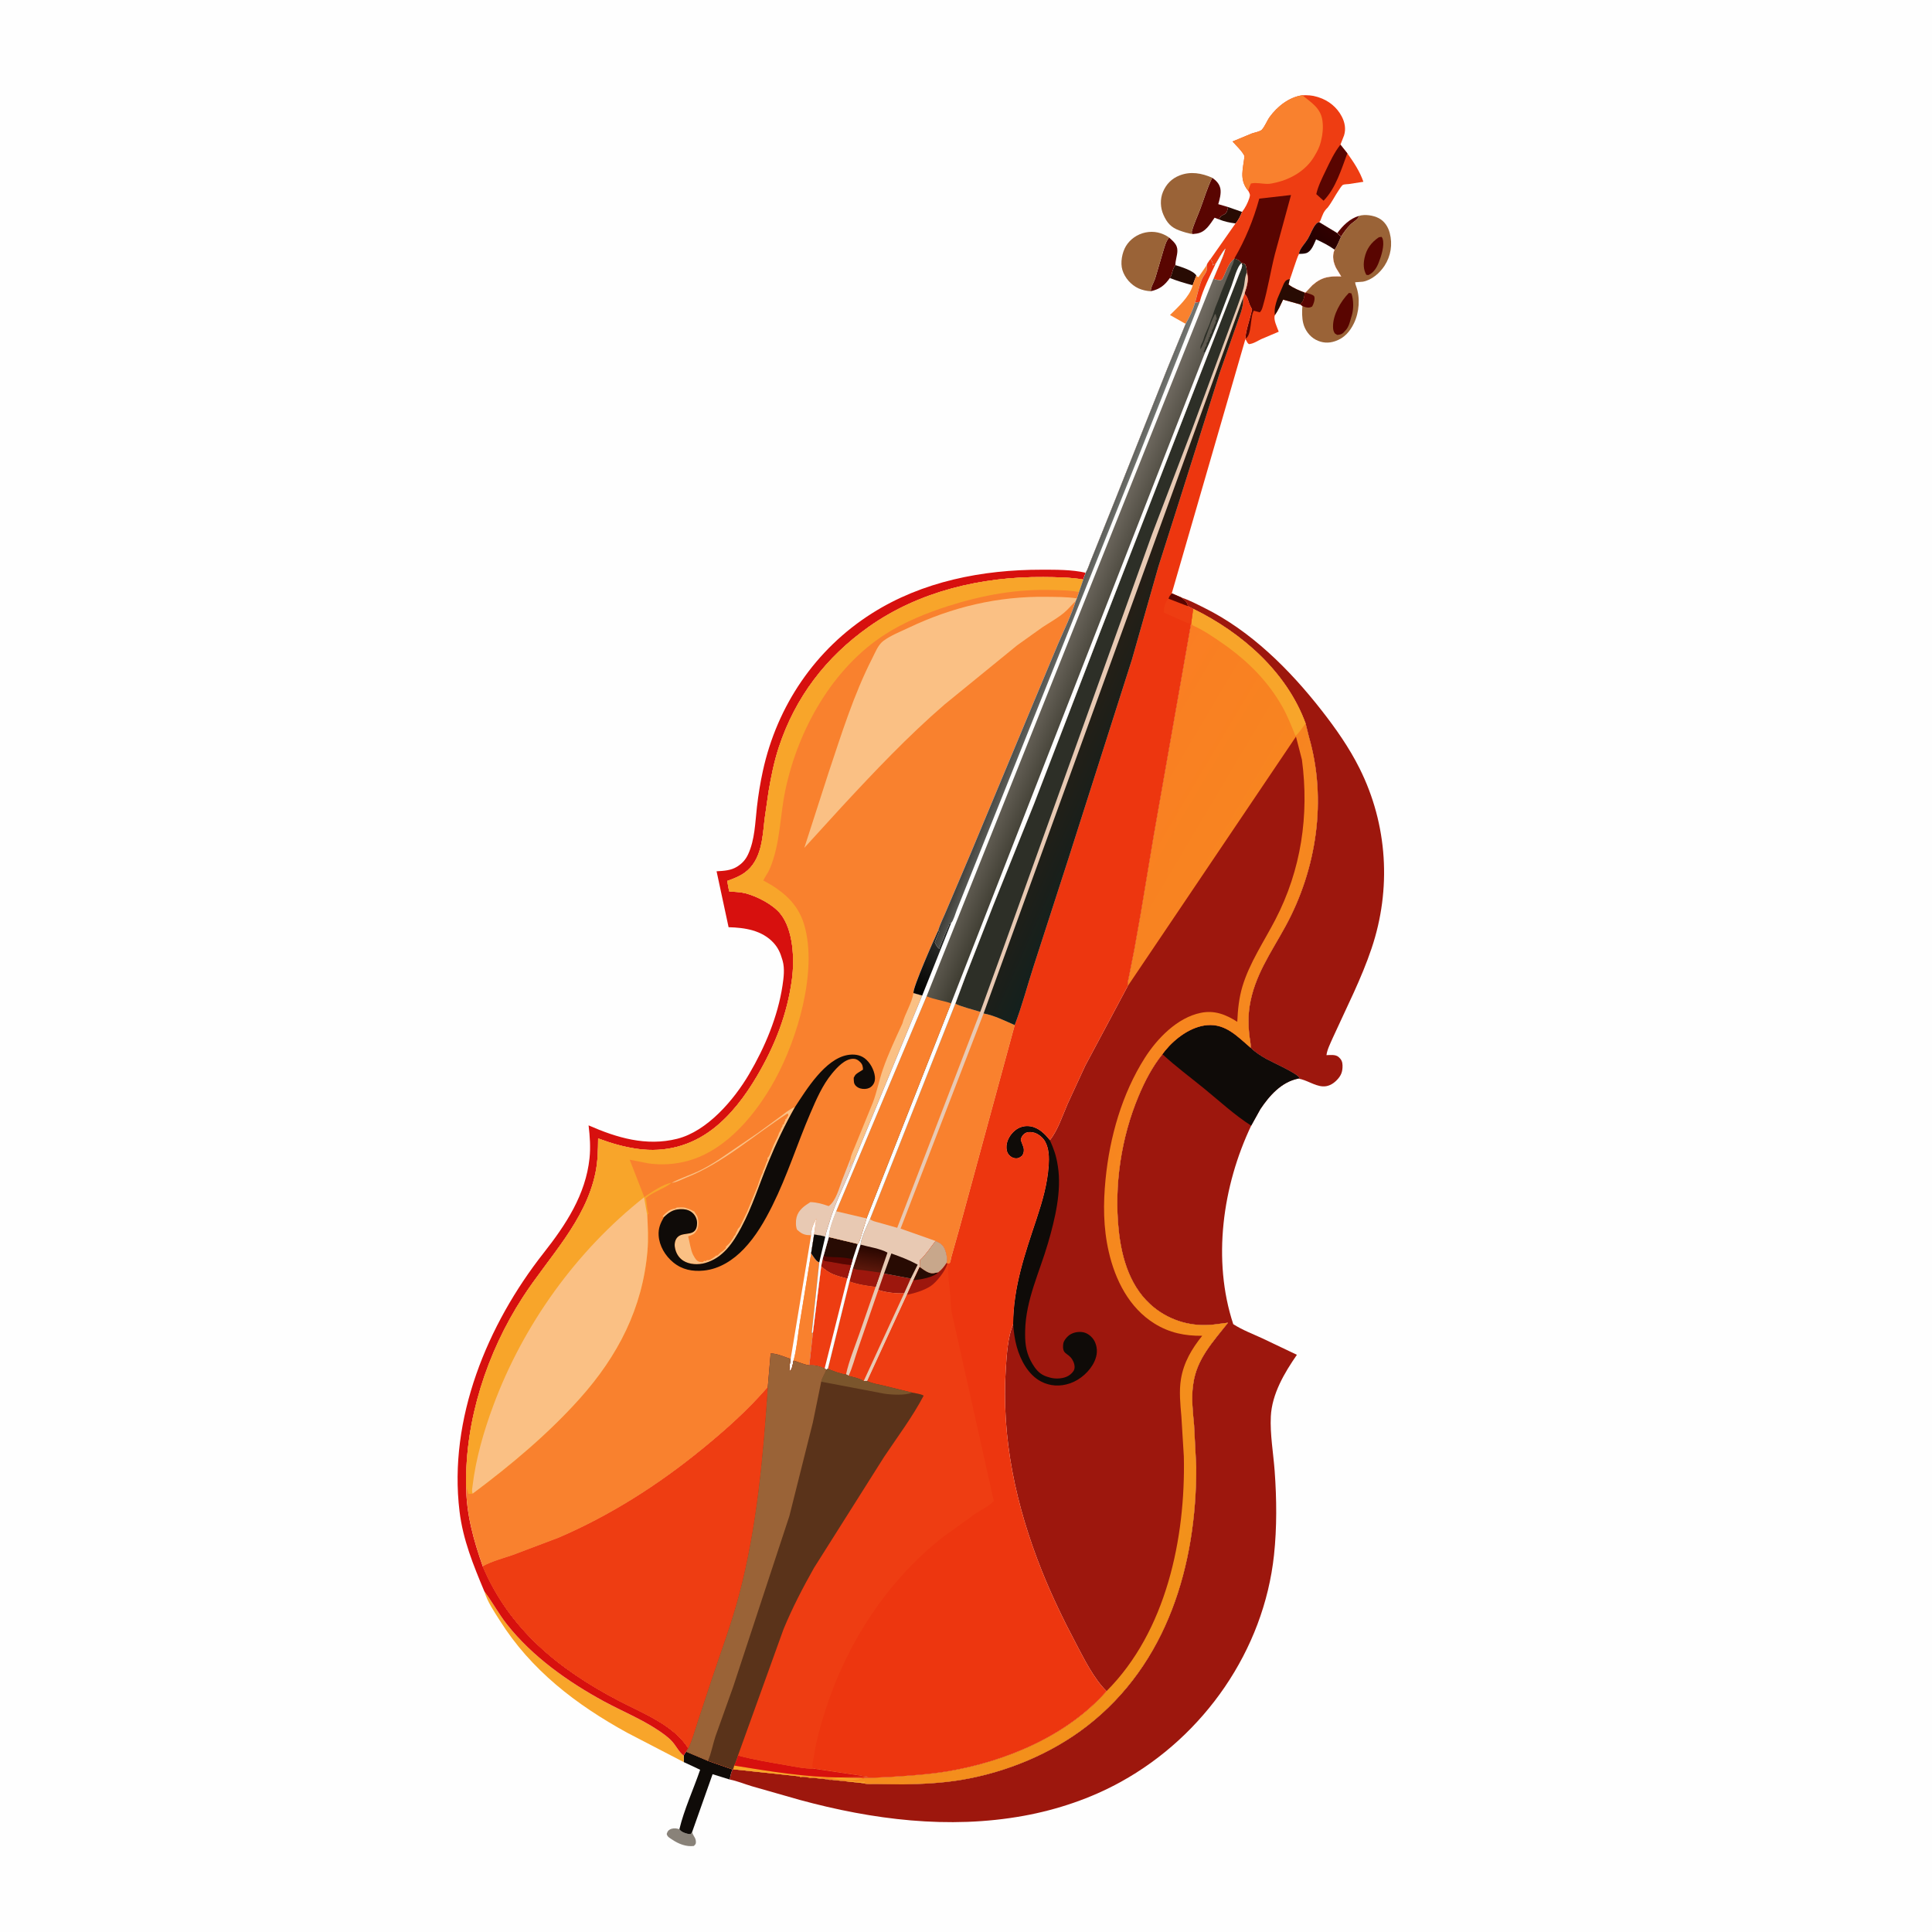 <svg version="1.1" xmlns="http://www.w3.org/2000/svg" style="display: block;" viewBox="0 0 2048 2048" width="1024" height="1024">
<defs>
	<linearGradient id="Gradient1" gradientUnits="userSpaceOnUse" x1="1388.32" y1="270.393" x2="1410.21" y2="243.871">
		<stop class="stop0" offset="0" stop-opacity="1" stop-color="rgb(31,0,0)"/>
		<stop class="stop1" offset="1" stop-opacity="1" stop-color="rgb(48,0,0)"/>
	</linearGradient>
	<linearGradient id="Gradient2" gradientUnits="userSpaceOnUse" x1="1387.36" y1="1468.99" x2="939.62" y2="1203.34">
		<stop class="stop0" offset="0" stop-opacity="1" stop-color="rgb(242,146,26)"/>
		<stop class="stop1" offset="1" stop-opacity="1" stop-color="rgb(250,126,35)"/>
	</linearGradient>
	<linearGradient id="Gradient3" gradientUnits="userSpaceOnUse" x1="924.207" y1="1323.13" x2="920.705" y2="1345.42">
		<stop class="stop0" offset="0" stop-opacity="1" stop-color="rgb(42,7,0)"/>
		<stop class="stop1" offset="1" stop-opacity="1" stop-color="rgb(89,23,11)"/>
	</linearGradient>
	<linearGradient id="Gradient4" gradientUnits="userSpaceOnUse" x1="1142.37" y1="731.011" x2="1215.89" y2="763.649">
		<stop class="stop0" offset="0" stop-opacity="1" stop-color="rgb(41,30,20)"/>
		<stop class="stop1" offset="1" stop-opacity="1" stop-color="rgb(20,32,29)"/>
	</linearGradient>
	<linearGradient id="Gradient5" gradientUnits="userSpaceOnUse" x1="1166.27" y1="689.245" x2="1125.85" y2="671.837">
		<stop class="stop0" offset="0" stop-opacity="1" stop-color="rgb(65,63,52)"/>
		<stop class="stop1" offset="1" stop-opacity="1" stop-color="rgb(112,106,97)"/>
	</linearGradient>
	<linearGradient id="Gradient6" gradientUnits="userSpaceOnUse" x1="965.73" y1="1046.58" x2="998.696" y2="1007.3">
		<stop class="stop0" offset="0" stop-opacity="1" stop-color="rgb(1,2,0)"/>
		<stop class="stop1" offset="1" stop-opacity="1" stop-color="rgb(37,38,36)"/>
	</linearGradient>
	<linearGradient id="Gradient7" gradientUnits="userSpaceOnUse" x1="1115.54" y1="664.653" x2="1137.19" y2="672.75">
		<stop class="stop0" offset="0" stop-opacity="1" stop-color="rgb(63,62,57)"/>
		<stop class="stop1" offset="1" stop-opacity="1" stop-color="rgb(113,115,111)"/>
	</linearGradient>
</defs>
<path transform="translate(0,0)" fill="rgb(254,254,254)" d="M -0 -0 L 2048 0 L 2048 2048 L -0 2048 L -0 -0 z"/>
<path transform="translate(0,0)" fill="rgb(89,5,1)" d="M 1417.55 247.122 C 1423.45 239.105 1430.87 231.687 1440.61 228.843 C 1439.65 232.776 1434.11 235.365 1431.2 238.371 C 1427.72 241.97 1424.13 246.747 1421.52 251.014 L 1417.55 247.122 z"/>
<path transform="translate(0,0)" fill="rgb(40,11,3)" d="M 1301.82 219.469 L 1316.63 224.637 C 1315.1 228.602 1312.62 233.801 1309.68 236.862 C 1303.26 236.052 1297.97 234.863 1291.93 232.487 L 1294.5 228.849 L 1298 227.134 C 1301.1 224.873 1300.96 222.978 1301.82 219.469 z"/>
<path transform="translate(0,0)" fill="rgb(40,11,3)" d="M 1245.99 281.047 C 1251.69 282.767 1265.22 286.908 1268.15 292.053 L 1264.24 302.365 C 1255.89 300.182 1248.16 297.869 1240.1 294.72 C 1242.89 290.805 1242.43 285.422 1245.99 281.047 z"/>
<path transform="translate(0,0)" fill="rgb(137,130,121)" d="M 733.749 1941.85 C 734.349 1945.99 737.56 1947.69 737.677 1952.21 C 737.747 1954.9 737.352 1954.84 735.5 1956.81 C 727.319 1957.84 719.202 1954.58 712.5 1950.03 C 709.907 1948.27 707.319 1947.15 706.749 1944 C 707.629 1941.69 707.759 1940.73 709.993 1939.4 C 712.394 1937.98 715.751 1937.83 718.397 1938.54 L 720.17 1939.07 C 722.012 1941.93 726.451 1943.49 729.712 1944.08 L 732.038 1944.28 L 733.749 1941.85 z"/>
<path transform="translate(0,0)" fill="rgb(249,129,46)" d="M 1268.15 292.053 C 1269.4 293.738 1268.59 293.228 1270.5 293.699 L 1279.41 280.798 C 1279.44 282.637 1279.55 284.696 1279.17 286.5 C 1278.52 289.516 1275.55 292.567 1274.32 295.5 C 1270.99 303.379 1269.16 312.694 1266.86 320.967 C 1264.54 328.595 1260.99 336.525 1256.87 343.338 L 1240.24 333.936 C 1248.48 325.824 1260.64 314.758 1263.98 303.576 L 1264.24 302.365 L 1268.15 292.053 z"/>
<path transform="translate(0,0)" fill="rgb(89,5,1)" d="M 1219.87 308.711 C 1219.67 304.506 1223.19 299.313 1224.51 295.202 L 1233.1 266.027 C 1234.66 261.141 1235.88 255.675 1239.38 251.806 C 1243.88 256.149 1248.16 259.135 1248.07 265.898 C 1248.01 271.002 1245.85 276.127 1245.99 281.047 C 1242.43 285.422 1242.89 290.805 1240.1 294.72 C 1234.56 302.478 1229.41 306.608 1219.87 308.711 z"/>
<path transform="translate(0,0)" fill="rgb(89,5,1)" d="M 1285.03 188.43 C 1289.18 191.44 1292.67 194.812 1293.67 200.076 C 1294.61 205.054 1292.83 211.667 1291.41 216.42 L 1301.82 219.469 C 1300.96 222.978 1301.1 224.873 1298 227.134 L 1294.5 228.849 L 1291.93 232.487 L 1287.5 230.806 C 1282.45 237.905 1278.07 246.068 1268.68 247.596 L 1264.08 248.139 L 1263.21 246 C 1265.32 237.724 1269.33 229.482 1272.34 221.453 C 1276.47 210.434 1279.76 198.976 1285.03 188.43 z"/>
<path transform="translate(0,0)" fill="rgb(15,11,8)" d="M 727.473 1856.83 L 750.472 1866.56 L 776.585 1875.67 C 774.866 1879.19 774.256 1882.55 773.561 1886.38 L 755.382 1880.73 L 733.749 1941.85 L 732.038 1944.28 L 729.712 1944.08 C 726.451 1943.49 722.012 1941.93 720.17 1939.07 C 725.229 1917.95 735.142 1896.65 742.182 1876.02 L 724.792 1867.89 L 724.788 1861.05 C 725.475 1859.4 726.407 1858.25 727.473 1856.83 z"/>
<path transform="translate(0,0)" fill="rgb(154,99,55)" d="M 1219.87 308.711 C 1215.68 308.572 1210.66 307.444 1206.84 305.687 C 1198.9 302.03 1192.36 294.604 1189.79 286.219 C 1187.42 278.499 1189.45 267.665 1193.53 260.892 C 1197.97 253.504 1205.71 248.21 1214.11 246.462 C 1223.21 244.57 1231.81 246.568 1239.38 251.806 C 1235.88 255.675 1234.66 261.141 1233.1 266.027 L 1224.51 295.202 C 1223.19 299.313 1219.67 304.506 1219.87 308.711 z"/>
<path transform="translate(0,0)" fill="rgb(154,99,55)" d="M 1264.08 248.139 C 1259.28 247.342 1254.67 245.921 1250.11 244.27 C 1241.27 241.074 1237 236.103 1233.26 227.652 C 1229.97 220.194 1229.6 211.09 1232.75 203.509 C 1236.21 195.159 1242.11 189.191 1250.57 185.916 C 1262.22 181.406 1273.91 183.549 1285.03 188.43 C 1279.76 198.976 1276.47 210.434 1272.34 221.453 C 1269.33 229.482 1265.32 237.724 1263.21 246 L 1264.08 248.139 z"/>
<path transform="translate(0,0)" fill="rgb(248,165,42)" d="M 513.459 1687.02 L 514.013 1687.74 C 522.285 1698.75 528.738 1710.93 537.336 1721.83 C 564.401 1756.13 602.222 1782.86 640.343 1803.56 C 659.161 1813.77 679.463 1821.99 697.311 1833.88 C 702.684 1837.46 708.466 1841.47 712.764 1846.32 C 716.795 1850.87 719.898 1857.5 724.788 1861.05 L 724.792 1867.89 L 664.747 1836.72 C 610.65 1806.97 562.944 1770.49 529.659 1717.58 C 523.671 1708.06 516.609 1697.87 513.459 1687.02 z"/>
<path transform="translate(0,0)" fill="rgb(154,99,55)" d="M 1440.61 228.843 C 1446.92 226.941 1455.61 228.214 1461.46 231.231 C 1467.64 234.417 1471.49 240.45 1473.21 247.079 C 1476.29 258.944 1474.39 271.384 1467.67 281.689 C 1462.59 289.468 1454.03 296.957 1444.67 298.604 L 1436.5 299.229 C 1436.71 301.116 1436.92 301.657 1437.54 303.333 C 1442.08 315.623 1440.87 331.105 1435.2 342.737 C 1430.83 351.707 1424.98 358.329 1415.34 361.657 C 1408.28 364.098 1401.38 363.602 1394.78 360.133 C 1388.11 356.63 1383.15 349.711 1381.43 342.443 C 1380.11 336.89 1380.07 330.036 1380.61 324.38 L 1378.24 322.654 C 1382.03 319.62 1382.59 314.591 1383.13 310.046 L 1383.8 310.11 L 1391.2 302.307 C 1401.02 293.531 1409.17 292.57 1421.72 293.063 L 1416.21 284.014 C 1413.41 278.172 1411.99 271.658 1414.36 265.471 L 1414.7 264.62 C 1417.47 260.967 1419.44 255.23 1421.52 251.014 C 1424.13 246.747 1427.72 241.97 1431.2 238.371 C 1434.11 235.365 1439.65 232.776 1440.61 228.843 z"/>
<path transform="translate(0,0)" fill="rgb(89,5,1)" d="M 1383.13 310.046 L 1383.8 310.11 C 1385.61 310.683 1392.53 312.401 1393.16 314.239 C 1394.22 317.312 1392.54 322.249 1390.91 324.945 C 1388.67 326.253 1386.57 326.278 1384.08 325.7 C 1382.88 325.42 1381.74 324.874 1380.61 324.38 L 1378.24 322.654 C 1382.03 319.62 1382.59 314.591 1383.13 310.046 z"/>
<path transform="translate(0,0)" fill="rgb(89,5,1)" d="M 1461.69 251.5 L 1464.4 251.066 C 1465.03 251.826 1465.3 252.038 1465.64 253.107 C 1467.93 260.391 1464.02 272.005 1461.31 278.812 C 1459.2 284.108 1455.87 289.309 1450.5 291.597 L 1448.35 291.319 C 1445.22 285.694 1445.11 279.759 1446.44 273.526 C 1448.5 263.795 1453.53 256.965 1461.69 251.5 z"/>
<path transform="translate(0,0)" fill="rgb(89,5,1)" d="M 1429.9 310.5 L 1432.5 310.956 C 1435.01 317.887 1435.03 327.926 1432.83 334.939 L 1432.41 336.224 C 1431.14 340.618 1429.87 346.281 1426.75 349.793 C 1423.29 353.697 1422.49 354.658 1417.5 355.013 L 1415.03 353.5 C 1413.44 351.129 1413.13 349.302 1413.07 346.515 C 1412.83 333.75 1421.17 319.393 1429.9 310.5 z"/>
<path transform="translate(0,0)" fill="rgb(215,16,14)" d="M 513.459 1687.02 C 501.78 1659.08 490.781 1632.38 487.105 1602.02 C 475.237 1503.96 516.517 1404.16 576.256 1328.21 C 599.699 1298.4 620.836 1266.52 624.915 1227.81 C 626.132 1216.26 625.303 1204.45 623.93 1192.94 C 653.848 1206.06 684.956 1215.4 717.829 1207.16 C 749.724 1199.18 778.002 1165.96 794.014 1138.72 C 810.864 1110.05 824.535 1077.63 829.5 1044.63 C 830.754 1036.29 831.951 1026.81 829.66 1018.57 L 829.198 1017 C 827.272 1010.28 824.873 1004.81 820.111 999.577 C 807.887 986.133 789.583 983.304 772.334 982.888 L 759.601 923.589 C 767.192 923.177 774.974 922.822 781.562 918.578 C 786.906 915.135 790.416 911.259 793.099 905.455 C 800.178 890.143 800.495 871.967 802.383 855.444 C 803.858 842.525 805.904 829.875 808.682 817.177 C 823.817 748.012 864.303 688.246 924.147 650.263 C 977.714 616.265 1041.47 603.854 1104.1 603.917 C 1119.39 603.933 1135.98 603.743 1150.95 607.148 C 1150.11 609.474 1148.98 611.925 1148.42 614.321 C 1134.47 611.951 1120.03 611.801 1105.91 611.69 C 1040.93 611.181 974.363 626.563 920.789 664.545 C 875.383 696.736 843.011 739.088 825.56 792.146 C 820.549 807.38 817.391 823.169 814.713 838.963 L 810.462 868.54 C 808.305 888.335 807.169 912.183 789.44 925.007 C 783.81 929.079 777.408 931.466 770.935 933.806 C 771.582 937.544 772.077 941.359 773.118 945.008 C 778.512 945.424 784.514 945.499 789.758 946.802 C 801.972 949.838 818.997 958.527 827.072 968.406 C 841.106 985.575 842.268 1017 839.516 1037.9 C 834.621 1075.08 821.292 1108.67 802.358 1140.81 C 790.106 1161.61 774.728 1182.23 755.427 1196.99 C 732.248 1214.72 705.044 1221.9 676.059 1217.89 C 661.558 1215.89 647.727 1211.89 634.04 1206.77 C 633.93 1219.13 633.741 1231.11 631.211 1243.28 C 620.499 1294.78 581.768 1332.46 554.063 1375.26 C 516.32 1433.57 492.759 1505.59 494.161 1575.38 C 494.274 1605.31 502.037 1632.55 511.794 1660.52 C 540.059 1727.22 592.555 1769.71 655.418 1802.57 C 680.148 1815.51 714.37 1828.52 729.59 1853.31 L 727.473 1856.83 C 726.407 1858.25 725.475 1859.4 724.788 1861.05 C 719.898 1857.5 716.795 1850.87 712.764 1846.32 C 708.466 1841.47 702.684 1837.46 697.311 1833.88 C 679.463 1821.99 659.161 1813.77 640.343 1803.56 C 602.222 1782.86 564.401 1756.13 537.336 1721.83 C 528.738 1710.93 522.285 1698.75 514.013 1687.74 L 513.459 1687.02 z"/>
<path transform="translate(0,0)" fill="rgb(238,61,18)" d="M 1380.51 100.979 C 1386.15 100.834 1390.69 100.944 1396.16 102.647 L 1397.73 103.127 C 1408.32 106.509 1417.14 113.598 1422.31 123.45 C 1425.59 129.714 1426.9 136.644 1424.77 143.5 L 1420.91 153.34 L 1428.23 162.518 C 1434.91 171.866 1441.54 181.729 1445.24 192.702 L 1430 195.073 C 1428.59 195.253 1424.78 195.318 1423.6 195.938 C 1422.32 196.605 1420.12 200.167 1419.22 201.5 C 1415.14 207.495 1411.86 214.293 1407.43 219.993 C 1402.93 224.235 1402.02 227.828 1399.86 233.37 C 1399.36 234.657 1399.47 234.256 1398.25 235.427 L 1417.55 247.122 L 1421.52 251.014 C 1419.44 255.23 1417.47 260.967 1414.7 264.62 L 1414.36 265.471 C 1411.99 271.658 1413.41 278.172 1416.21 284.014 L 1421.72 293.063 C 1409.17 292.57 1401.02 293.531 1391.2 302.307 L 1383.8 310.11 L 1383.13 310.046 C 1382.59 314.591 1382.03 319.62 1378.24 322.654 L 1360.13 317.6 C 1357.46 323.253 1354.97 328.982 1351.39 334.126 C 1349.65 338.799 1353.75 346.824 1355.51 351.616 L 1336.94 359.5 C 1332.62 361.59 1328.86 364.264 1324 364.81 C 1321.3 363.044 1322.27 361.74 1320.08 359.755 L 1320.08 358.986 C 1320.98 348.626 1325.2 338.156 1327.24 327.872 L 1325.5 324.547 C 1323.19 320.173 1323.12 314.667 1319.32 311.729 C 1319.29 310.117 1320.75 306.746 1321.2 305.036 C 1322.69 299.388 1323.41 294.515 1321.76 288.76 C 1321.48 286.092 1321.42 283.189 1320.15 280.776 C 1319.33 279.2 1317.74 279.342 1316.15 278.921 C 1314.05 276.304 1311.6 274.863 1308.38 274.148 L 1308.21 274.701 C 1302.42 278.227 1299.43 288.96 1296.22 294.99 C 1295.45 296.439 1295.61 296.001 1294 297.215 C 1291.22 296.888 1288.86 296.665 1286.32 295.378 C 1290.49 284.77 1295.92 274.474 1299.02 263.495 C 1294.97 268.091 1291.76 274.747 1288.47 279.996 L 1286.66 280.427 L 1285.75 281.505 C 1285.63 278.917 1284.97 277.485 1283.74 275.282 L 1283.3 274.508 L 1309.68 236.862 C 1312.62 233.801 1315.1 228.602 1316.63 224.637 C 1319.94 220.522 1322.67 215.094 1324.31 210.08 C 1325.55 206.295 1324.9 205.479 1323.17 202.174 L 1322.57 201.499 C 1313.44 189.895 1317.87 178.569 1319.23 165.422 C 1316.68 160.059 1310.55 154.488 1306.56 149.974 L 1326.97 141.5 C 1329.55 140.565 1335.71 139.482 1337.49 137.629 C 1340.87 134.104 1343.01 127.955 1346.03 123.844 C 1354.2 112.678 1366.56 102.965 1380.51 100.979 z"/>
<path transform="translate(0,0)" fill="rgb(40,11,3)" d="M 1354.1 316.683 L 1360.99 300.5 C 1362.92 297.124 1363.65 296.681 1367.4 295.755 L 1366.06 301.5 C 1370.85 305.274 1377.42 307.909 1383.13 310.046 C 1382.59 314.591 1382.03 319.62 1378.24 322.654 L 1360.13 317.6 C 1357.46 323.253 1354.97 328.982 1351.39 334.126 C 1350.62 327.461 1352.05 322.922 1354.1 316.683 z"/>
<path transform="translate(0,0)" fill="rgb(89,5,1)" d="M 1420.91 153.34 L 1428.23 162.518 C 1421.98 179.233 1415.88 199.78 1403.05 212.761 L 1395.31 205.779 C 1397.3 197.077 1401.48 188.876 1405.32 180.864 C 1409.95 171.211 1414.3 161.825 1420.91 153.34 z"/>
<path transform="translate(0,0)" fill="rgb(254,254,254)" d="M 1398.25 235.427 L 1417.55 247.122 L 1421.52 251.014 C 1419.44 255.23 1417.47 260.967 1414.7 264.62 L 1414.36 265.471 C 1411.99 271.658 1413.41 278.172 1416.21 284.014 L 1421.72 293.063 C 1409.17 292.57 1401.02 293.531 1391.2 302.307 L 1383.8 310.11 L 1383.13 310.046 C 1377.42 307.909 1370.85 305.274 1366.06 301.5 L 1367.4 295.755 C 1367.9 295.486 1374.74 272.886 1377 269.163 L 1377.22 267.53 C 1378.43 262.943 1383.81 257.452 1386.32 253.249 C 1389.26 248.318 1391.4 241.416 1395.25 237.206 C 1396.1 236.268 1397.1 235.892 1398.25 235.427 z"/>
<path transform="translate(0,0)" fill="url(#Gradient1)" d="M 1398.25 235.427 L 1417.55 247.122 L 1421.52 251.014 C 1419.44 255.23 1417.47 260.967 1414.7 264.62 C 1408.43 260.162 1402.11 256.928 1395.11 253.748 C 1392.87 258.58 1390.28 266.526 1384.71 268.319 C 1382.32 269.089 1379.5 269.062 1377 269.163 L 1377.22 267.53 C 1378.43 262.943 1383.81 257.452 1386.32 253.249 C 1389.26 248.318 1391.4 241.416 1395.25 237.206 C 1396.1 236.268 1397.1 235.892 1398.25 235.427 z"/>
<path transform="translate(0,0)" fill="rgb(89,5,1)" d="M 1308.38 274.148 C 1320 254.305 1328.83 232.76 1334.89 210.548 L 1368.53 206.73 L 1351.42 269.462 C 1346.84 287.607 1344.01 306.058 1338.83 324.071 C 1338.02 326.877 1337.51 328.891 1335.5 331.084 L 1329.12 329.375 C 1325.09 334.977 1327.1 356.51 1320.08 358.986 C 1320.98 348.626 1325.2 338.156 1327.24 327.872 L 1325.5 324.547 C 1323.19 320.173 1323.12 314.667 1319.32 311.729 C 1319.29 310.117 1320.75 306.746 1321.2 305.036 C 1322.69 299.388 1323.41 294.515 1321.76 288.76 C 1321.48 286.092 1321.42 283.189 1320.15 280.776 C 1319.33 279.2 1317.74 279.342 1316.15 278.921 C 1314.05 276.304 1311.6 274.863 1308.38 274.148 z"/>
<path transform="translate(0,0)" fill="rgb(249,129,46)" d="M 1323.17 202.174 L 1322.57 201.499 C 1313.44 189.895 1317.87 178.569 1319.23 165.422 C 1316.68 160.059 1310.55 154.488 1306.56 149.974 L 1326.97 141.5 C 1329.55 140.565 1335.71 139.482 1337.49 137.629 C 1340.87 134.104 1343.01 127.955 1346.03 123.844 C 1354.2 112.678 1366.56 102.965 1380.51 100.979 C 1390.07 108.81 1400.21 114.526 1401.89 128.263 C 1402.75 135.273 1402.13 142.434 1400.39 149.239 L 1400.01 150.8 C 1398.67 156.073 1396.28 160.589 1393.5 165.222 L 1392.76 166.478 C 1384.12 180.639 1368.76 189.732 1352.92 193.434 C 1349.67 194.193 1346.36 195.011 1343 194.934 C 1337.46 194.808 1331.5 193.306 1326.06 194.5 C 1324.81 196.969 1324.02 199.551 1323.17 202.174 z"/>
<path transform="translate(0,0)" fill="rgb(157,23,13)" d="M 1252.17 633.323 C 1260.73 636.194 1268.78 640.47 1276.85 644.479 C 1326.08 668.916 1367.24 709.937 1400.77 752.827 C 1416.05 772.363 1430.13 792.386 1441.24 814.637 C 1470.9 874.047 1475.14 942.37 1453.93 1005.32 C 1448.57 1021.25 1442.09 1036.65 1435.15 1051.96 L 1412.69 1100.41 C 1410.41 1105.75 1406.75 1112.73 1406.11 1118.51 C 1410.3 1118.42 1415.72 1117.57 1419.07 1120.53 C 1421.9 1123.04 1423.04 1125.5 1423.14 1129.25 C 1423.32 1136.26 1421.53 1140.6 1416.5 1145.53 C 1412.56 1149.39 1407.64 1151.98 1402 1151.59 C 1393.18 1150.98 1385.07 1144.66 1376.21 1143.34 L 1377.5 1142.88 C 1376.68 1138.54 1347.79 1125.72 1342.5 1122.69 C 1336.45 1119.23 1330.74 1115.73 1325.8 1110.78 C 1326.05 1105.96 1324.74 1101.24 1324.23 1096.46 C 1323.16 1086.48 1323.11 1076.42 1324.66 1066.48 C 1329.7 1034.25 1347.52 1009.66 1362.75 981.732 C 1395.75 921.237 1406.82 847.558 1387.48 780.981 L 1384.03 767.027 C 1364.05 712.154 1316.06 670.448 1264.82 645.359 L 1259.18 642.571 C 1258.5 637.786 1255.66 636.42 1252.17 633.323 z"/>
<path transform="translate(0,0)" fill="rgb(157,23,13)" d="M 1232.22 1117.49 L 1235.21 1113.64 C 1245.85 1100.63 1262.5 1088.18 1279.7 1086.72 C 1299.47 1085.04 1311.97 1099.02 1325.8 1110.78 C 1330.74 1115.73 1336.45 1119.23 1342.5 1122.69 C 1347.79 1125.72 1376.68 1138.54 1377.5 1142.88 L 1376.21 1143.34 C 1358.44 1146.87 1345.76 1161.2 1336.06 1175.68 L 1326.3 1193.26 C 1295.96 1257.04 1284.89 1335.77 1307.3 1403.66 C 1316.98 1409.91 1327.99 1413.99 1338.42 1418.83 L 1374.77 1436.14 C 1361.56 1455.23 1348.34 1477.52 1347.13 1501.4 C 1346.17 1520.22 1349.84 1540.7 1351.21 1559.54 C 1353.34 1588.95 1353.64 1619.15 1350.49 1648.5 C 1339.67 1749.4 1276.42 1840.09 1188.07 1888.87 C 1156.23 1906.45 1120.85 1918.36 1085.12 1924.85 C 1005.73 1939.27 924.906 1928.99 847.722 1907.96 L 797.012 1893.49 C 789.281 1891.19 781.461 1887.9 773.561 1886.38 C 774.256 1882.55 774.866 1879.19 776.585 1875.67 L 777.074 1875.49 L 915.329 1890.24 L 916.536 1890.71 C 919.889 1891.52 924.816 1891.04 928.318 1891.14 L 956.711 1891.5 C 977.521 1891.18 998.685 1890.17 1019.24 1886.71 C 1066.55 1878.75 1114.29 1859.16 1152.27 1829.71 C 1237.46 1763.66 1268.36 1658.88 1268.06 1554.92 L 1265.78 1510.89 C 1264.56 1497.28 1262.76 1482.49 1264.64 1468.88 L 1264.91 1467 C 1268.48 1440.49 1285.88 1422.3 1301.78 1402.11 L 1286.83 1404.04 C 1264 1406.72 1241.37 1400.46 1223.45 1386.11 C 1198.46 1366.1 1189.04 1334.52 1185.86 1303.85 C 1180.94 1256.44 1188.48 1205.92 1206.9 1162 C 1213.53 1146.18 1221.43 1130.89 1232.22 1117.49 z"/>
<path transform="translate(0,0)" fill="rgb(15,11,8)" d="M 1232.22 1117.49 L 1235.21 1113.64 C 1245.85 1100.63 1262.5 1088.18 1279.7 1086.72 C 1299.47 1085.04 1311.97 1099.02 1325.8 1110.78 C 1330.74 1115.73 1336.45 1119.23 1342.5 1122.69 C 1347.79 1125.72 1376.68 1138.54 1377.5 1142.88 L 1376.21 1143.34 C 1358.44 1146.87 1345.76 1161.2 1336.06 1175.68 L 1326.3 1193.26 C 1308.9 1182.12 1292.81 1167.31 1276.83 1154.22 C 1261.99 1142.06 1246.27 1130.54 1232.22 1117.49 z"/>
<path transform="translate(0,0)" fill="rgb(157,23,13)" d="M 1264.82 645.359 C 1316.06 670.448 1364.05 712.154 1384.03 767.027 L 1387.48 780.981 C 1406.82 847.558 1395.75 921.237 1362.75 981.732 C 1347.52 1009.66 1329.7 1034.25 1324.66 1066.48 C 1323.11 1076.42 1323.16 1086.48 1324.23 1096.46 C 1324.74 1101.24 1326.05 1105.96 1325.8 1110.78 C 1311.97 1099.02 1299.47 1085.04 1279.7 1086.72 C 1262.5 1088.18 1245.85 1100.63 1235.21 1113.64 L 1232.22 1117.49 C 1221.43 1130.89 1213.53 1146.18 1206.9 1162 C 1188.48 1205.92 1180.94 1256.44 1185.86 1303.85 C 1189.04 1334.52 1198.46 1366.1 1223.45 1386.11 C 1241.37 1400.46 1264 1406.72 1286.83 1404.04 L 1301.78 1402.11 C 1285.88 1422.3 1268.48 1440.49 1264.91 1467 L 1264.64 1468.88 C 1262.76 1482.49 1264.56 1497.28 1265.78 1510.89 L 1268.06 1554.92 C 1268.36 1658.88 1237.46 1763.66 1152.27 1829.71 C 1114.29 1859.16 1066.55 1878.75 1019.24 1886.71 C 998.685 1890.17 977.521 1891.18 956.711 1891.5 L 928.318 1891.14 C 924.816 1891.04 919.889 1891.52 916.536 1890.71 L 915.329 1890.24 L 777.074 1875.49 L 778.176 1871.55 C 779.96 1868.51 781.033 1864.24 782.301 1860.89 C 798.904 1865.32 816.069 1868.17 833 1871.06 C 842 1872.59 852.754 1875.02 861.858 1874.71 L 920.443 1883.49 L 891.508 1884.16 L 915.105 1885.03 C 917.547 1884.29 921.556 1884.64 924.182 1884.54 L 943.488 1883.63 C 963.851 1882.26 984.234 1881.01 1004.39 1877.65 C 1065.55 1867.45 1131.28 1840.17 1172.95 1792.68 C 1159.45 1779.36 1149.45 1758.98 1140.65 1742.33 C 1127.39 1717.24 1114.96 1691.59 1104.42 1665.23 C 1076.79 1596.15 1061.29 1524.39 1066.25 1449.8 C 1067.2 1435.66 1068.36 1416.86 1073.95 1403.8 C 1074.27 1363.71 1086.47 1329.27 1098.91 1291.8 C 1105.06 1273.25 1110.3 1255.22 1111.66 1235.64 C 1112.25 1227.23 1112.11 1217.57 1107.89 1210 C 1105.43 1205.59 1100.03 1201.18 1094.96 1200.34 C 1091.49 1199.76 1088.3 1199.69 1085.5 1202.06 C 1083.51 1203.74 1082.33 1205.94 1082.03 1208.5 L 1084.99 1216.5 C 1085.66 1219.74 1085.29 1222.25 1083.5 1225.04 C 1081.44 1226.67 1079.76 1227.93 1077 1227.84 C 1074.05 1227.75 1071.38 1226.34 1069.5 1224.1 C 1067.19 1221.33 1066.75 1217.99 1066.99 1214.5 C 1067.39 1208.62 1071.16 1202.42 1075.59 1198.69 C 1080.37 1194.66 1086.12 1193.01 1092.31 1194 C 1101.06 1195.4 1107.74 1202.04 1112.93 1208.7 C 1121.41 1197.88 1126.24 1182.81 1131.69 1170.22 L 1150.26 1129.98 L 1195.43 1045.33 C 1194.97 1041.7 1196.38 1037.22 1197.06 1033.62 L 1202.54 1005.75 L 1209.23 968.088 L 1223 885.5 L 1262.53 661.12 L 1262.8 660.006 L 1264.82 645.359 z"/>
<path transform="translate(0,0)" fill="rgb(15,11,8)" d="M 1073.95 1403.8 C 1074.27 1363.71 1086.47 1329.27 1098.91 1291.8 C 1105.06 1273.25 1110.3 1255.22 1111.66 1235.64 C 1112.25 1227.23 1112.11 1217.57 1107.89 1210 C 1105.43 1205.59 1100.03 1201.18 1094.96 1200.34 C 1091.49 1199.76 1088.3 1199.69 1085.5 1202.06 C 1083.51 1203.74 1082.33 1205.94 1082.03 1208.5 L 1084.99 1216.5 C 1085.66 1219.74 1085.29 1222.25 1083.5 1225.04 C 1081.44 1226.67 1079.76 1227.93 1077 1227.84 C 1074.05 1227.75 1071.38 1226.34 1069.5 1224.1 C 1067.19 1221.33 1066.75 1217.99 1066.99 1214.5 C 1067.39 1208.62 1071.16 1202.42 1075.59 1198.69 C 1080.37 1194.66 1086.12 1193.01 1092.31 1194 C 1101.06 1195.4 1107.74 1202.04 1112.93 1208.7 C 1116.98 1217.57 1119.73 1225.34 1121.16 1235 L 1121.42 1236.56 C 1125.52 1262.69 1118.23 1292.67 1110.94 1317.72 C 1101.94 1348.71 1087.36 1377.86 1086.71 1410.72 C 1086.48 1422.03 1087.09 1431.5 1092.28 1441.85 C 1094.81 1446.88 1098.31 1452.36 1102.84 1455.8 C 1105.81 1458.05 1108.96 1459.17 1112.5 1460.14 L 1113.64 1460.46 C 1119.38 1461.96 1127.51 1461.49 1132.6 1458.39 C 1135.06 1456.9 1137.86 1454.41 1138.76 1451.59 C 1139.84 1448.16 1138.36 1443.8 1136.5 1440.91 C 1131.77 1433.58 1125.64 1436.14 1127.09 1424.5 C 1127.53 1420.96 1131.43 1416.51 1134.34 1414.7 C 1138.74 1411.95 1145.11 1411.08 1150.05 1412.73 C 1154.67 1414.27 1159.02 1418.53 1160.87 1423 C 1163.71 1429.84 1163.2 1436.48 1160.16 1443.15 C 1155.41 1453.6 1145.03 1462.74 1134.22 1466.42 C 1123.81 1469.97 1113.22 1469.52 1103.42 1464.38 C 1090.03 1457.35 1081.82 1441.87 1077.85 1427.78 C 1075.6 1419.75 1074.67 1412.08 1073.95 1403.8 z"/>
<path transform="translate(0,0)" fill="url(#Gradient2)" d="M 1264.82 645.359 C 1316.06 670.448 1364.05 712.154 1384.03 767.027 L 1387.48 780.981 C 1406.82 847.558 1395.75 921.237 1362.75 981.732 C 1347.52 1009.66 1329.7 1034.25 1324.66 1066.48 C 1323.11 1076.42 1323.16 1086.48 1324.23 1096.46 C 1324.74 1101.24 1326.05 1105.96 1325.8 1110.78 C 1311.97 1099.02 1299.47 1085.04 1279.7 1086.72 C 1262.5 1088.18 1245.85 1100.63 1235.21 1113.64 L 1232.22 1117.49 C 1221.43 1130.89 1213.53 1146.18 1206.9 1162 C 1188.48 1205.92 1180.94 1256.44 1185.86 1303.85 C 1189.04 1334.52 1198.46 1366.1 1223.45 1386.11 C 1241.37 1400.46 1264 1406.72 1286.83 1404.04 L 1301.78 1402.11 C 1285.88 1422.3 1268.48 1440.49 1264.91 1467 L 1264.64 1468.88 C 1262.76 1482.49 1264.56 1497.28 1265.78 1510.89 L 1268.06 1554.92 C 1268.36 1658.88 1237.46 1763.66 1152.27 1829.71 C 1114.29 1859.16 1066.55 1878.75 1019.24 1886.71 C 998.685 1890.17 977.521 1891.18 956.711 1891.5 L 928.318 1891.14 C 924.816 1891.04 919.889 1891.52 916.536 1890.71 L 915.329 1890.24 L 777.074 1875.49 L 778.176 1871.55 C 779.96 1868.51 781.033 1864.24 782.301 1860.89 C 798.904 1865.32 816.069 1868.17 833 1871.06 C 842 1872.59 852.754 1875.02 861.858 1874.71 L 920.443 1883.49 L 891.508 1884.16 L 915.105 1885.03 C 917.547 1884.29 921.556 1884.64 924.182 1884.54 L 943.488 1883.63 C 963.851 1882.26 984.234 1881.01 1004.39 1877.65 C 1065.55 1867.45 1131.28 1840.17 1172.95 1792.68 C 1236.29 1729.32 1256.85 1630.49 1254.92 1543.97 L 1252.31 1501.47 C 1251.18 1488.57 1249.74 1474.68 1251.87 1461.82 C 1254.82 1444.04 1263.3 1429.87 1274.38 1415.99 C 1256 1416.22 1239.6 1412.84 1223.85 1403.06 C 1196.93 1386.34 1182.2 1356.93 1175.33 1326.94 C 1169.45 1301.31 1169.39 1276.04 1171.94 1250 C 1176.3 1205.47 1189.37 1159.42 1213.51 1121.46 C 1226.68 1100.76 1248.03 1078.67 1272.95 1073.63 C 1287.53 1070.68 1299.5 1075.43 1311.56 1083.16 C 1312.12 1070.51 1313.34 1057.97 1316.99 1045.79 C 1324.53 1020.64 1339.83 998.154 1351.85 975.006 C 1379.35 922.063 1387.9 864.175 1380.1 805.295 L 1373.78 780.824 L 1195.43 1045.33 C 1194.97 1041.7 1196.38 1037.22 1197.06 1033.62 L 1202.54 1005.75 L 1209.23 968.088 L 1223 885.5 L 1262.53 661.12 L 1262.8 660.006 L 1264.82 645.359 z"/>
<path transform="translate(0,0)" fill="rgb(248,165,42)" d="M 778.176 1871.55 C 814.86 1877.52 854.25 1884.15 891.508 1884.16 L 915.105 1885.03 L 913.391 1885.52 C 905.241 1887.65 890.701 1886.58 882.5 1885 C 874.477 1883.45 865.047 1885.33 857 1883.13 L 847.919 1883.21 L 848 1884 L 849.08 1883.86 C 852.26 1883.47 853.905 1883.52 857 1884.5 C 858.587 1885 859.181 1884.99 860.782 1884.72 C 864.347 1884.14 867.572 1885.95 871.042 1885.61 C 873.517 1885.37 876.158 1885.75 878.457 1886.65 C 880.337 1887.38 881.569 1886.53 883.5 1886.51 L 885 1886.76 L 887.469 1886.85 C 888.853 1886.9 889.707 1886.9 891 1887.39 C 896.048 1889.3 902.262 1886.29 907.5 1889 L 908.75 1888.72 C 910.322 1888.47 911.066 1888.56 912.562 1888.76 C 914.329 1888.99 914.899 1889.1 916.5 1888.51 L 916.891 1889.46 L 915.329 1890.24 L 777.074 1875.49 L 778.176 1871.55 z"/>
<path transform="translate(0,0)" fill="rgb(215,16,14)" d="M 782.301 1860.89 C 798.904 1865.32 816.069 1868.17 833 1871.06 C 842 1872.59 852.754 1875.02 861.858 1874.71 L 920.443 1883.49 L 891.508 1884.16 C 854.25 1884.15 814.86 1877.52 778.176 1871.55 C 779.96 1868.51 781.033 1864.24 782.301 1860.89 z"/>
<path transform="translate(0,0)" fill="rgb(248,165,42)" d="M 1264.82 645.359 C 1316.06 670.448 1364.05 712.154 1384.03 767.027 C 1380.48 771.131 1377.44 776.701 1373.27 780.088 C 1369.09 769.78 1364.98 759.228 1359.54 749.508 C 1344.17 722.039 1322.42 700.508 1296.77 682.552 C 1287.18 675.845 1276.46 668.449 1265.78 663.628 C 1263.31 662.508 1263.8 662.377 1262.8 660.006 L 1264.82 645.359 z"/>
<path transform="translate(0,0)" fill="rgb(249,129,46)" d="M 494.161 1575.38 C 492.759 1505.59 516.32 1433.57 554.063 1375.26 C 581.768 1332.46 620.499 1294.78 631.211 1243.28 C 633.741 1231.11 633.93 1219.13 634.04 1206.77 C 647.727 1211.89 661.558 1215.89 676.059 1217.89 C 705.044 1221.9 732.248 1214.72 755.427 1196.99 C 774.728 1182.23 790.106 1161.61 802.358 1140.81 C 821.292 1108.67 834.621 1075.08 839.516 1037.9 C 842.268 1017 841.106 985.575 827.072 968.406 C 818.997 958.527 801.972 949.838 789.758 946.802 C 784.514 945.499 778.512 945.424 773.118 945.008 C 772.077 941.359 771.582 937.544 770.935 933.806 C 777.408 931.466 783.81 929.079 789.44 925.007 C 807.169 912.183 808.305 888.335 810.462 868.54 L 814.713 838.963 C 817.391 823.169 820.549 807.38 825.56 792.146 C 843.011 739.088 875.383 696.736 920.789 664.545 C 974.363 626.563 1040.93 611.181 1105.91 611.69 C 1120.03 611.801 1134.47 611.951 1148.42 614.321 L 1143.84 627.661 L 1141.62 634.294 L 1140.48 636.916 C 1135.48 652.55 1127.98 667.821 1121.49 682.895 L 1098.05 739 L 1029.54 903.33 L 1003.05 965.64 C 1000.24 972.512 996.494 979.554 994.412 986.65 C 990.365 995.209 967.504 1046.99 968.296 1052.69 L 977.575 1055.31 L 966.532 1082.09 L 905.554 1229.95 C 897.144 1252.68 885.393 1273.92 878.731 1297.23 C 877.442 1301.74 875.574 1306.32 874.821 1310.94 C 871.043 1309.65 866.916 1309.26 862.975 1308.61 L 859.822 1328.6 C 861.925 1331.35 865.073 1337.25 868.447 1338.13 L 860.511 1412.79 L 861.717 1412.78 L 857.88 1447.3 C 852.091 1446.58 846.799 1443.87 841.193 1442.34 C 840.428 1445.73 839.973 1450.91 837.5 1453.43 C 836.066 1449.78 837.625 1444.48 838.119 1440.55 C 832.17 1438.63 822.897 1434.43 816.918 1434.77 L 813.837 1470.73 C 792.653 1495.18 768.714 1516.52 743.674 1536.89 C 697.343 1574.59 647.26 1606.52 592.312 1630.18 L 543.735 1648.55 C 533.012 1652.24 521.803 1655.09 511.794 1660.52 C 502.037 1632.55 494.274 1605.31 494.161 1575.38 z"/>
<path transform="translate(0,0)" fill="rgb(254,254,254)" d="M 859.762 1309.86 L 859.99 1309.67 C 859.609 1302.75 862.246 1297.68 865.322 1291.72 L 862.975 1308.61 L 859.822 1328.6 L 847.448 1404.56 C 845.532 1417.12 844.519 1430.07 841.193 1442.34 C 840.428 1445.73 839.973 1450.91 837.5 1453.43 C 836.066 1449.78 837.625 1444.48 838.119 1440.55 L 859.762 1309.86 z"/>
<path transform="translate(0,0)" fill="rgb(250,192,132)" d="M 711.884 1253.88 C 720.648 1249.22 730.27 1246.09 739.316 1241.98 C 747.216 1238.4 754.695 1233.85 762 1229.18 L 803.743 1200.74 L 826.999 1183.74 C 832.076 1180 836.861 1175.82 842.763 1173.43 C 831.906 1192.67 822.611 1212.14 814.233 1232.57 C 804.835 1255.49 797.522 1279.14 785.81 1301.08 C 777.09 1317.42 766.424 1333.45 747.554 1338.83 C 740.202 1340.92 730.998 1340.61 724.397 1336.48 C 719.264 1333.26 716.254 1327.9 715.364 1322.01 C 714.815 1318.38 715.553 1314.23 718.143 1311.5 C 724.598 1304.69 738.6 1312.33 738.927 1296.72 C 739.007 1292.94 737.379 1288.96 734.711 1286.29 C 730.781 1282.36 725.988 1281.57 720.615 1281.8 C 713.453 1282.11 708.722 1285.39 703.727 1290.27 L 702.419 1289.43 C 703.432 1288.14 704.33 1287.15 705.614 1286.1 L 707 1285 C 709.1 1283.2 710.768 1282.22 713.51 1281.5 L 716 1281 L 717.5 1280 C 720.379 1279.93 724.277 1279.48 727.018 1280.44 L 728.5 1281 C 730.001 1281.51 731.273 1281.85 732.672 1282.63 C 734.275 1283.52 733.232 1283.04 735.012 1283.82 L 735.993 1284.23 L 736.833 1285.71 C 737.7 1287.1 738.86 1288.43 739.387 1290.01 C 740.655 1293.82 740.825 1300.65 738.629 1304.1 L 738.016 1305 C 736.008 1308.24 734.167 1308.82 730.725 1310.12 L 729.463 1310.58 C 731.058 1316.26 732.141 1325.53 734.878 1330.52 L 735.495 1331.5 C 736.313 1332.93 736.338 1333.29 737.421 1334.63 C 739.814 1337.6 741.358 1337.78 745 1338 L 746.5 1336.51 L 748 1337 C 750.212 1334.8 749.401 1336.33 751.75 1335.75 C 753.413 1335.34 756.744 1333.03 758 1332 L 759.005 1331.01 L 760.5 1331 L 763.75 1327.75 C 766.25 1326.29 767.477 1325.11 769.5 1323 L 769.51 1321.5 C 771.674 1319.64 773.472 1317.84 775.062 1315.45 L 776 1314 L 777.25 1312.25 C 778.338 1310.11 777.455 1310.98 778.797 1309.64 L 779.5 1309 L 780.005 1307.25 L 781.5 1304.51 L 782.005 1303.01 C 782.783 1301.71 783.912 1301.31 784.64 1299.7 L 792 1284.5 L 793 1282 L 803.031 1257.5 L 803.5 1256 L 804.5 1253 C 805.16 1250.66 806.088 1248.25 807 1246 L 808.5 1243 L 808.755 1241 L 809.5 1240 C 810.184 1238.65 810.921 1236.46 811.5 1235 C 812.087 1233.52 812.055 1232.83 812.906 1231.25 C 813.951 1229.31 813.728 1229.54 813.51 1227.5 C 814.599 1226.56 815.057 1225.99 815.671 1224.64 L 816.25 1223.25 L 817 1221.5 L 818 1219 C 819.088 1216.67 819.769 1214.06 820.969 1211.86 L 825 1203.5 L 825.755 1201 C 826.294 1199.94 827.078 1199.19 827.5 1198 C 828.287 1195.78 827.574 1196.78 828.755 1195 L 829.5 1194 L 829.51 1192.5 L 831 1191.5 L 831.755 1189 L 832.5 1188 L 832.51 1186.5 L 833.75 1185.75 L 834.51 1184 C 835.973 1181.7 835.492 1184.64 835.51 1181 L 834.698 1180.41 C 798.742 1203.45 767.23 1232.62 727.007 1248.51 C 722.68 1250.22 718.046 1252.85 713.455 1253.64 L 711.884 1253.88 z"/>
<path transform="translate(0,0)" fill="rgb(232,201,179)" d="M 901.496 1228.41 C 902.676 1231.13 900.308 1236.38 901 1237 L 901.495 1235.68 C 902.465 1233.35 903.853 1231.76 905.554 1229.95 C 897.144 1252.68 885.393 1273.92 878.731 1297.23 C 877.442 1301.74 875.574 1306.32 874.821 1310.94 C 871.043 1309.65 866.916 1309.26 862.975 1308.61 L 865.322 1291.72 C 862.246 1297.68 859.609 1302.75 859.99 1309.67 L 859.762 1309.86 C 858.174 1309.07 859.035 1309.31 857 1309.25 C 851.869 1309.09 848.539 1306.88 844.886 1303.5 C 843.361 1300 843.446 1294.14 844.398 1290.38 C 846.363 1282.62 852.682 1278.25 859.078 1274.28 C 866.121 1274.52 871.813 1276.19 878.438 1278.51 C 885.979 1273.46 889.762 1258.81 892.785 1250.72 L 901.496 1228.41 z"/>
<path transform="translate(0,0)" fill="rgb(250,192,132)" d="M 968.296 1052.69 L 977.575 1055.31 L 966.532 1082.09 L 905.554 1229.95 C 903.853 1231.76 902.465 1233.35 901.495 1235.68 L 901 1237 C 900.308 1236.38 902.676 1231.13 901.496 1228.41 C 902.002 1224.53 904.685 1219.4 906.105 1215.65 L 925.105 1169.16 C 929.59 1157.52 931.827 1145.21 935.913 1133.43 C 941.483 1117.36 949.399 1100.56 956.527 1085.08 C 959.428 1074.07 966.507 1063.79 968.296 1052.69 z"/>
<path transform="translate(0,0)" fill="rgb(249,129,46)" d="M 859.822 1328.6 C 861.925 1331.35 865.073 1337.25 868.447 1338.13 L 860.511 1412.79 L 861.717 1412.78 L 857.88 1447.3 C 852.091 1446.58 846.799 1443.87 841.193 1442.34 C 844.519 1430.07 845.532 1417.12 847.448 1404.56 L 859.822 1328.6 z"/>
<path transform="translate(0,0)" fill="rgb(15,11,8)" d="M 842.763 1173.43 C 854.975 1154.74 874.625 1122.7 898.281 1118.4 C 904.656 1117.24 911.354 1117.88 916.626 1121.87 C 922.38 1126.23 926.581 1134.04 927.426 1141.17 C 927.826 1144.54 927.189 1147.64 925.048 1150.35 C 923.001 1152.93 920.241 1154.15 916.986 1154.31 C 913.499 1154.48 910.133 1153.72 907.5 1151.29 C 904.727 1148.74 905.133 1145.92 904.985 1142.5 C 906.621 1138.8 908.142 1138.02 911.5 1135.96 L 914.806 1133.83 C 914.75 1130.35 914.154 1127.99 911.524 1125.52 C 909.448 1123.57 907.474 1122.35 904.5 1122.35 C 895.562 1122.35 887.214 1131.62 881.945 1138 C 871.818 1150.26 865.271 1165.52 859.039 1180 C 845.03 1212.56 834.607 1246.13 818.745 1277.98 C 810.527 1294.49 801.305 1310.51 788.5 1323.92 C 777.202 1335.75 762.693 1345.2 746.014 1346.86 C 734.069 1348.04 723.142 1345.98 713.638 1338.16 C 705.144 1331.18 698.895 1320.75 698.19 1309.63 C 697.712 1302.08 700.046 1296.67 703.727 1290.27 C 708.722 1285.39 713.453 1282.11 720.615 1281.8 C 725.988 1281.57 730.781 1282.36 734.711 1286.29 C 737.379 1288.96 739.007 1292.94 738.927 1296.72 C 738.6 1312.33 724.598 1304.69 718.143 1311.5 C 715.553 1314.23 714.815 1318.38 715.364 1322.01 C 716.254 1327.9 719.264 1333.26 724.397 1336.48 C 730.998 1340.61 740.202 1340.92 747.554 1338.83 C 766.424 1333.45 777.09 1317.42 785.81 1301.08 C 797.522 1279.14 804.835 1255.49 814.233 1232.57 C 822.611 1212.14 831.906 1192.67 842.763 1173.43 z"/>
<path transform="translate(0,0)" fill="rgb(250,192,132)" d="M 1140.48 636.916 C 1136 641.195 1132.38 645.931 1127.5 649.905 C 1120.68 655.461 1112.63 659.894 1105.26 664.746 L 1078.25 684.04 L 1001.28 746.786 C 962.698 780.09 926.879 817.911 892.275 855.272 L 852.618 898.733 L 878.545 818.356 C 892.178 777.681 905.042 736.198 924.586 697.875 C 927.682 691.805 930.821 683.538 936.377 679.394 C 944.133 673.609 954.009 669.801 962.7 665.659 C 1009.28 643.462 1057.8 631.876 1109.59 632.643 C 1120.2 632.8 1131.11 632.684 1141.62 634.294 L 1140.48 636.916 z"/>
<path transform="translate(0,0)" fill="rgb(248,165,42)" d="M 494.161 1575.38 C 492.759 1505.59 516.32 1433.57 554.063 1375.26 C 581.768 1332.46 620.499 1294.78 631.211 1243.28 C 633.741 1231.11 633.93 1219.13 634.04 1206.77 C 647.727 1211.89 661.558 1215.89 676.059 1217.89 C 705.044 1221.9 732.248 1214.72 755.427 1196.99 C 774.728 1182.23 790.106 1161.61 802.358 1140.81 C 821.292 1108.67 834.621 1075.08 839.516 1037.9 C 842.268 1017 841.106 985.575 827.072 968.406 C 818.997 958.527 801.972 949.838 789.758 946.802 C 784.514 945.499 778.512 945.424 773.118 945.008 C 772.077 941.359 771.582 937.544 770.935 933.806 C 777.408 931.466 783.81 929.079 789.44 925.007 C 807.169 912.183 808.305 888.335 810.462 868.54 L 814.713 838.963 C 817.391 823.169 820.549 807.38 825.56 792.146 C 843.011 739.088 875.383 696.736 920.789 664.545 C 974.363 626.563 1040.93 611.181 1105.91 611.69 C 1120.03 611.801 1134.47 611.951 1148.42 614.321 L 1143.84 627.661 C 1135.15 625.732 1126.25 625.838 1117.39 625.5 C 1078.74 624.025 1041.79 630.755 1005.08 642.455 C 982.248 649.733 958.887 659.292 938.619 672.211 C 882.473 707.998 845.874 773.703 832.488 837.674 C 826.644 865.599 827.269 893.849 816.137 920.644 C 814.257 925.17 811.176 928.939 809.126 933.344 C 829.337 944.056 845.6 957.295 852.4 979.99 C 866.997 1028.71 845.365 1100.95 821.779 1144.08 C 802.089 1180.07 770.951 1218.63 730.031 1230.32 C 716.312 1234.24 701.612 1235.24 687.5 1233.26 L 667.454 1229.3 L 682.956 1268.95 C 689.966 1264.22 703.567 1254.66 711.884 1253.88 L 710.464 1254.92 C 702.306 1260.78 692.589 1263.3 684.618 1269.91 L 684.914 1271.44 C 685.841 1276.38 685.616 1281.77 687.439 1286.47 L 686.071 1287.79 C 686.761 1300.58 687.41 1313.28 686.314 1326.07 C 681.116 1386.77 655.053 1437.19 614.8 1482.26 C 581.121 1519.97 541.494 1553.05 501.078 1583.26 C 499.713 1583.69 497.961 1583.5 496.5 1583.51 L 494.161 1575.38 z"/>
<path transform="translate(0,0)" fill="rgb(250,192,132)" d="M 501.078 1583.26 C 499.929 1580.93 500.53 1578.4 500.831 1575.86 C 504.321 1546.46 512.61 1517.71 522.881 1490.03 C 554.708 1404.25 610.984 1325.94 682.743 1269.22 L 685.667 1285.99 L 686.071 1287.79 C 686.761 1300.58 687.41 1313.28 686.314 1326.07 C 681.116 1386.77 655.053 1437.19 614.8 1482.26 C 581.121 1519.97 541.494 1553.05 501.078 1583.26 z"/>
<path transform="translate(0,0)" fill="rgb(237,54,15)" d="M 1288.47 279.996 C 1291.76 274.747 1294.97 268.091 1299.02 263.495 C 1295.92 274.474 1290.49 284.77 1286.32 295.378 C 1288.86 296.665 1291.22 296.888 1294 297.215 C 1295.61 296.001 1295.45 296.439 1296.22 294.99 C 1299.43 288.96 1302.42 278.227 1308.21 274.701 L 1308.38 274.148 C 1311.6 274.863 1314.05 276.304 1316.15 278.921 C 1317.74 279.342 1319.33 279.2 1320.15 280.776 C 1321.42 283.189 1321.48 286.092 1321.76 288.76 C 1323.41 294.515 1322.69 299.388 1321.2 305.036 C 1320.75 306.746 1319.29 310.117 1319.32 311.729 C 1323.12 314.667 1323.19 320.173 1325.5 324.547 L 1327.24 327.872 C 1325.2 338.156 1320.98 348.626 1320.08 358.986 L 1320.08 359.755 L 1242.12 628.991 L 1252.17 633.323 C 1255.66 636.42 1258.5 637.786 1259.18 642.571 L 1264.82 645.359 L 1262.8 660.006 L 1262.53 661.12 L 1223 885.5 L 1209.23 968.088 L 1202.54 1005.75 L 1197.06 1033.62 C 1196.38 1037.22 1194.97 1041.7 1195.43 1045.33 L 1150.26 1129.98 L 1131.69 1170.22 C 1126.24 1182.81 1121.41 1197.88 1112.93 1208.7 C 1107.74 1202.04 1101.06 1195.4 1092.31 1194 C 1086.12 1193.01 1080.37 1194.66 1075.59 1198.69 C 1071.16 1202.42 1067.39 1208.62 1066.99 1214.5 C 1066.75 1217.99 1067.19 1221.33 1069.5 1224.1 C 1071.38 1226.34 1074.05 1227.75 1077 1227.84 C 1079.76 1227.93 1081.44 1226.67 1083.5 1225.04 C 1085.29 1222.25 1085.66 1219.74 1084.99 1216.5 L 1082.03 1208.5 C 1082.33 1205.94 1083.51 1203.74 1085.5 1202.06 C 1088.3 1199.69 1091.49 1199.76 1094.96 1200.34 C 1100.03 1201.18 1105.43 1205.59 1107.89 1210 C 1112.11 1217.57 1112.25 1227.23 1111.66 1235.64 C 1110.3 1255.22 1105.06 1273.25 1098.91 1291.8 C 1086.47 1329.27 1074.27 1363.71 1073.95 1403.8 C 1068.36 1416.86 1067.2 1435.66 1066.25 1449.8 C 1061.29 1524.39 1076.79 1596.15 1104.42 1665.23 C 1114.96 1691.59 1127.39 1717.24 1140.65 1742.33 C 1149.45 1758.98 1159.45 1779.36 1172.95 1792.68 C 1131.28 1840.17 1065.55 1867.45 1004.39 1877.65 C 984.234 1881.01 963.851 1882.26 943.488 1883.63 L 924.182 1884.54 C 921.556 1884.64 917.547 1884.29 915.105 1885.03 L 891.508 1884.16 L 920.443 1883.49 L 861.858 1874.71 C 852.754 1875.02 842 1872.59 833 1871.06 C 816.069 1868.17 798.904 1865.32 782.301 1860.89 C 781.033 1864.24 779.96 1868.51 778.176 1871.55 L 777.074 1875.49 L 776.585 1875.67 L 750.472 1866.56 L 727.473 1856.83 L 729.59 1853.31 C 714.37 1828.52 680.148 1815.51 655.418 1802.57 C 592.555 1769.71 540.059 1727.22 511.794 1660.52 C 521.803 1655.09 533.012 1652.24 543.735 1648.55 L 592.312 1630.18 C 647.26 1606.52 697.343 1574.59 743.674 1536.89 C 768.714 1516.52 792.653 1495.18 813.837 1470.73 L 816.918 1434.77 C 822.897 1434.43 832.17 1438.63 838.119 1440.55 C 837.625 1444.48 836.066 1449.78 837.5 1453.43 C 839.973 1450.91 840.428 1445.73 841.193 1442.34 C 846.799 1443.87 852.091 1446.58 857.88 1447.3 L 861.717 1412.78 L 860.511 1412.79 L 868.447 1338.13 C 865.073 1337.25 861.925 1331.35 859.822 1328.6 L 862.975 1308.61 C 866.916 1309.26 871.043 1309.65 874.821 1310.94 C 875.574 1306.32 877.442 1301.74 878.731 1297.23 C 885.393 1273.92 897.144 1252.68 905.554 1229.95 L 966.532 1082.09 L 977.575 1055.31 L 968.296 1052.69 C 967.504 1046.99 990.365 995.209 994.412 986.65 C 996.494 979.554 1000.24 972.512 1003.05 965.64 L 1029.54 903.33 L 1098.05 739 L 1121.49 682.895 C 1127.98 667.821 1135.48 652.55 1140.48 636.916 L 1141.62 634.294 L 1143.84 627.661 L 1148.42 614.321 C 1148.98 611.925 1150.11 609.474 1150.95 607.148 C 1153.64 602.376 1155.26 596.501 1157.48 591.442 L 1182.27 529.649 L 1237.74 390.04 L 1256.87 343.338 C 1260.99 336.525 1264.54 328.595 1266.86 320.967 C 1269.16 312.694 1270.99 303.379 1274.32 295.5 C 1275.55 292.567 1278.52 289.516 1279.17 286.5 C 1279.55 284.696 1279.44 282.637 1279.41 280.798 C 1279.62 279.27 1282.37 275.953 1283.3 274.508 L 1283.74 275.282 C 1284.97 277.485 1285.63 278.917 1285.75 281.505 L 1286.66 280.427 L 1288.47 279.996 z"/>
<path transform="translate(0,0)" fill="rgb(238,61,18)" d="M 1242.12 628.991 L 1252.17 633.323 C 1255.66 636.42 1258.5 637.786 1259.18 642.571 L 1264.82 645.359 L 1262.8 660.006 L 1262.53 661.12 C 1259.05 660.947 1255.8 659.077 1252.63 657.715 L 1233.52 649.255 C 1233.91 644.323 1234.87 638.1 1238.69 634.648 C 1239.29 632.198 1240.58 630.92 1242.12 628.991 z"/>
<path transform="translate(0,0)" fill="rgb(89,5,1)" d="M 1242.12 628.991 L 1252.17 633.323 C 1255.66 636.42 1258.5 637.786 1259.18 642.571 L 1238.69 634.648 C 1239.29 632.198 1240.58 630.92 1242.12 628.991 z"/>
<path transform="translate(0,0)" fill="rgb(232,201,179)" d="M 1288.47 279.996 C 1291.76 274.747 1294.97 268.091 1299.02 263.495 C 1295.92 274.474 1290.49 284.77 1286.32 295.378 C 1288.86 296.665 1291.22 296.888 1294 297.215 C 1295.61 296.001 1295.45 296.439 1296.22 294.99 C 1299.43 288.96 1302.42 278.227 1308.21 274.701 L 1308.38 274.148 C 1311.6 274.863 1314.05 276.304 1316.15 278.921 C 1317.74 279.342 1319.33 279.2 1320.15 280.776 C 1321.42 283.189 1321.48 286.092 1321.76 288.76 C 1323.41 294.515 1322.69 299.388 1321.2 305.036 C 1320.75 306.746 1319.29 310.117 1319.32 311.729 L 1317.7 315.791 C 1318.08 321.143 1317.12 325.622 1315.58 330.69 L 1292.87 395.513 L 1250.42 530.029 L 1227.93 600.7 L 1199.9 699.155 L 1132.57 910.219 L 1095.37 1025.23 C 1088.84 1045.45 1083.26 1066.88 1075.64 1086.63 L 1016.61 1303.61 L 1008.46 1332.44 C 1008.19 1333.41 1007.49 1337.83 1006.94 1338.46 C 1006.55 1338.91 1005.95 1339.1 1005.45 1339.42 L 1004.25 1339.19 L 1003.18 1338.95 C 1004.75 1335.48 1003.31 1329.08 1002.04 1325.5 C 1000.01 1319.79 997.092 1317.84 991.773 1315.49 C 986.506 1322.18 981.425 1330.31 975.155 1336 L 974.967 1343.04 L 968.356 1357.11 L 961.428 1372.57 L 919.359 1463.98 L 915.538 1463.99 C 912.28 1461.38 903.687 1459.49 899.538 1458.45 L 896.801 1456.97 C 891.475 1456.46 882.533 1453.11 877.605 1450.94 L 875.98 1452.03 L 874.147 1450.61 C 868.824 1448.2 863.738 1446.91 857.88 1447.3 L 861.717 1412.78 L 860.511 1412.79 L 868.447 1338.13 C 865.073 1337.25 861.925 1331.35 859.822 1328.6 L 862.975 1308.61 C 866.916 1309.26 871.043 1309.65 874.821 1310.94 C 875.574 1306.32 877.442 1301.74 878.731 1297.23 C 885.393 1273.92 897.144 1252.68 905.554 1229.95 L 966.532 1082.09 L 977.575 1055.31 L 968.296 1052.69 C 967.504 1046.99 990.365 995.209 994.412 986.65 C 996.494 979.554 1000.24 972.512 1003.05 965.64 L 1029.54 903.33 L 1098.05 739 L 1121.49 682.895 C 1127.98 667.821 1135.48 652.55 1140.48 636.916 L 1141.62 634.294 L 1143.84 627.661 L 1148.42 614.321 C 1148.98 611.925 1150.11 609.474 1150.95 607.148 C 1153.64 602.376 1155.26 596.501 1157.48 591.442 L 1182.27 529.649 L 1237.74 390.04 L 1256.87 343.338 C 1260.99 336.525 1264.54 328.595 1266.86 320.967 C 1269.16 312.694 1270.99 303.379 1274.32 295.5 C 1275.55 292.567 1278.52 289.516 1279.17 286.5 C 1279.55 284.696 1279.44 282.637 1279.41 280.798 C 1279.62 279.27 1282.37 275.953 1283.3 274.508 L 1283.74 275.282 C 1284.97 277.485 1285.63 278.917 1285.75 281.505 L 1286.66 280.427 L 1288.47 279.996 z"/>
<path transform="translate(0,0)" fill="rgb(157,23,13)" d="M 931.064 1367.42 L 937.143 1349.98 L 965.428 1355.31 L 958.438 1370.96 C 949.47 1371.26 939.592 1370.19 931.064 1367.42 z"/>
<path transform="translate(0,0)" fill="rgb(40,11,3)" d="M 937.143 1349.98 L 944.854 1328.75 C 954.619 1332.19 963.673 1335.6 972.754 1340.59 L 965.428 1355.31 L 937.143 1349.98 z"/>
<path transform="translate(0,0)" fill="url(#Gradient3)" d="M 912.193 1319.34 C 920.293 1321.64 933.652 1323.65 940.773 1327.84 L 933.457 1349.04 L 928.187 1364.13 C 918.597 1362.89 909.635 1361.62 900.513 1358.3 L 904.22 1344.23 L 912.193 1319.34 z"/>
<path transform="translate(0,0)" fill="rgb(157,23,13)" d="M 904.22 1344.23 C 907.405 1346.35 910.856 1345.94 914.5 1346.41 L 933.457 1349.04 L 928.187 1364.13 C 918.597 1362.89 909.635 1361.62 900.513 1358.3 L 904.22 1344.23 z"/>
<path transform="translate(0,0)" fill="rgb(238,61,18)" d="M 931.064 1367.42 C 939.592 1370.19 949.47 1371.26 958.438 1370.96 L 915.538 1463.99 C 912.28 1461.38 903.687 1459.49 899.538 1458.45 C 903.737 1449.39 906.285 1439.06 909.589 1429.6 L 931.064 1367.42 z"/>
<path transform="translate(0,0)" fill="rgb(238,61,18)" d="M 900.513 1358.3 C 909.635 1361.62 918.597 1362.89 928.187 1364.13 L 910.895 1414 C 906.039 1427.98 899.932 1442.54 896.801 1456.97 C 891.475 1456.46 882.533 1453.11 877.605 1450.94 L 900.513 1358.3 z"/>
<path transform="translate(0,0)" fill="rgb(249,129,46)" d="M 922.273 1292.22 L 1012.66 1064 C 1021.12 1067.83 1030.28 1069.8 1039.11 1072.61 L 951.071 1301.53 L 930.871 1295.8 C 928.037 1294.97 924.284 1294.37 922.273 1292.22 z"/>
<path transform="translate(0,0)" fill="rgb(249,129,46)" d="M 1042.65 1074.29 C 1053.93 1076.37 1065.16 1082.08 1075.64 1086.63 L 1016.61 1303.61 L 1008.46 1332.44 C 1008.19 1333.41 1007.49 1337.83 1006.94 1338.46 C 1006.55 1338.91 1005.95 1339.1 1005.45 1339.42 L 1004.25 1339.19 L 1003.18 1338.95 C 1004.75 1335.48 1003.31 1329.08 1002.04 1325.5 C 1000.01 1319.79 997.092 1317.84 991.773 1315.49 L 954.65 1302.37 L 1042.65 1074.29 z"/>
<path transform="translate(0,0)" fill="rgb(45,47,39)" d="M 1316.15 278.921 C 1317.74 279.342 1319.33 279.2 1320.15 280.776 C 1321.42 283.189 1321.48 286.092 1321.76 288.76 C 1319.23 294.189 1319.68 299.72 1318.17 305.395 C 1316.35 312.229 1313.75 319.003 1311.36 325.663 L 1263.31 455.977 L 1221.29 566.143 L 1159.47 738.326 L 1064.04 1003.89 L 1039.11 1072.61 C 1030.28 1069.8 1021.12 1067.83 1012.66 1064 L 1023.37 1035.28 L 1053.06 959.24 L 1096.19 851.924 L 1165.54 671.639 L 1276.83 385.154 L 1303.21 317.157 L 1313.43 290.853 C 1314.3 288.45 1316.45 284.317 1316.66 281.886 C 1316.74 280.887 1316.32 279.909 1316.15 278.921 z"/>
<path transform="translate(0,0)" fill="url(#Gradient4)" d="M 1317.7 315.791 C 1318.08 321.143 1317.12 325.622 1315.58 330.69 L 1292.87 395.513 L 1250.42 530.029 L 1227.93 600.7 L 1199.9 699.155 L 1132.57 910.219 L 1095.37 1025.23 C 1088.84 1045.45 1083.26 1066.88 1075.64 1086.63 C 1065.16 1082.08 1053.93 1076.37 1042.65 1074.29 L 1317.7 315.791 z"/>
<path transform="translate(0,0)" fill="url(#Gradient5)" d="M 1288.47 279.996 C 1291.76 274.747 1294.97 268.091 1299.02 263.495 C 1295.92 274.474 1290.49 284.77 1286.32 295.378 C 1288.86 296.665 1291.22 296.888 1294 297.215 C 1295.61 296.001 1295.45 296.439 1296.22 294.99 C 1299.43 288.96 1302.42 278.227 1308.21 274.701 L 1308.38 274.148 C 1311.6 274.863 1314.05 276.304 1316.15 278.921 C 1316.32 279.909 1316.74 280.887 1316.66 281.886 C 1316.45 284.317 1314.3 288.45 1313.43 290.853 L 1303.21 317.157 L 1276.83 385.154 L 1165.54 671.639 L 1096.19 851.924 L 1053.06 959.24 L 1023.37 1035.28 L 1012.66 1064 L 922.273 1292.22 C 918.827 1300.18 913.194 1310.82 912.193 1319.34 L 904.22 1344.23 L 900.513 1358.3 L 877.605 1450.94 L 875.98 1452.03 L 874.147 1450.61 C 868.824 1448.2 863.738 1446.91 857.88 1447.3 L 861.717 1412.78 L 860.511 1412.79 L 868.447 1338.13 C 865.073 1337.25 861.925 1331.35 859.822 1328.6 L 862.975 1308.61 C 866.916 1309.26 871.043 1309.65 874.821 1310.94 C 875.574 1306.32 877.442 1301.74 878.731 1297.23 C 885.393 1273.92 897.144 1252.68 905.554 1229.95 L 966.532 1082.09 L 977.575 1055.31 L 968.296 1052.69 C 967.504 1046.99 990.365 995.209 994.412 986.65 C 996.494 979.554 1000.24 972.512 1003.05 965.64 L 1029.54 903.33 L 1098.05 739 L 1121.49 682.895 C 1127.98 667.821 1135.48 652.55 1140.48 636.916 L 1141.62 634.294 L 1143.84 627.661 L 1148.42 614.321 C 1148.98 611.925 1150.11 609.474 1150.95 607.148 C 1153.64 602.376 1155.26 596.501 1157.48 591.442 L 1182.27 529.649 L 1237.74 390.04 L 1256.87 343.338 C 1260.99 336.525 1264.54 328.595 1266.86 320.967 C 1269.16 312.694 1270.99 303.379 1274.32 295.5 C 1275.55 292.567 1278.52 289.516 1279.17 286.5 C 1279.55 284.696 1279.44 282.637 1279.41 280.798 C 1279.62 279.27 1282.37 275.953 1283.3 274.508 L 1283.74 275.282 C 1284.97 277.485 1285.63 278.917 1285.75 281.505 L 1286.66 280.427 L 1288.47 279.996 z"/>
<path transform="translate(0,0)" fill="rgb(45,47,39)" d="M 1308.38 274.148 C 1311.6 274.863 1314.05 276.304 1316.15 278.921 C 1311.39 282.125 1307.67 297.428 1305.5 303.02 C 1296.41 326.441 1288.01 350.952 1277.39 373.694 L 1275.72 372.903 C 1277 371.421 1277.06 369.898 1277.51 368 C 1278.55 366.947 1278.71 367.084 1279 365.5 C 1279.28 363.988 1278.56 364.435 1279.51 363 L 1280.5 362 L 1280.76 360 L 1281.5 359 L 1281.51 357.5 L 1282.75 356.75 L 1282.51 355 C 1283.3 354.203 1284.29 353.181 1284.5 352 L 1284.51 350.5 C 1285.39 349.013 1286.34 347.669 1286.76 345.984 C 1287.17 344.373 1286.81 345.277 1287.91 343.25 C 1288.95 341.31 1288.73 341.543 1288.51 339.5 L 1290 338.5 L 1288.7 333.159 L 1287.92 332.965 C 1281.75 344.843 1278.93 358.543 1272.55 370.466 C 1272.39 368.174 1272.48 367.067 1273.49 365 C 1274.48 362.991 1275.37 361.167 1275.97 358.995 C 1277.67 352.831 1281.19 347.151 1282.95 340.995 C 1283.61 338.691 1284.71 336.751 1285.46 334.495 L 1286.96 329.995 C 1288.57 324.566 1291.23 319.33 1293.02 313.938 L 1294.47 310 L 1301.48 293 L 1304.91 284.995 L 1305.49 283 C 1306.98 279.86 1307.75 278.255 1308.21 274.701 L 1308.38 274.148 z"/>
<path transform="translate(0,0)" fill="rgb(254,254,254)" d="M 1316.15 278.921 C 1316.32 279.909 1316.74 280.887 1316.66 281.886 C 1316.45 284.317 1314.3 288.45 1313.43 290.853 L 1303.21 317.157 L 1276.83 385.154 L 1165.54 671.639 L 1096.19 851.924 L 1053.06 959.24 L 1023.37 1035.28 L 1012.66 1064 L 922.273 1292.22 C 918.827 1300.18 913.194 1310.82 912.193 1319.34 L 904.22 1344.23 L 900.513 1358.3 L 877.605 1450.94 L 875.98 1452.03 L 874.147 1450.61 C 868.824 1448.2 863.738 1446.91 857.88 1447.3 L 861.717 1412.78 L 870.543 1342.07 L 872.19 1334.19 L 873.306 1330.2 L 878.629 1311.33 L 909.234 1318.61 C 910.729 1317.25 911.682 1313.93 912.331 1312.01 L 918.591 1291.56 L 1008.22 1063.53 L 1277.39 373.694 C 1288.01 350.952 1296.41 326.441 1305.5 303.02 C 1307.67 297.428 1311.39 282.125 1316.15 278.921 z"/>
<path transform="translate(0,0)" fill="rgb(40,11,3)" d="M 878.629 1311.33 L 909.234 1318.61 L 903.876 1334.95 L 902.151 1340.95 L 898.152 1355.16 C 886.829 1352.21 879.31 1350.54 870.543 1342.07 L 872.19 1334.19 L 873.306 1330.2 L 878.629 1311.33 z"/>
<path transform="translate(0,0)" fill="rgb(89,5,1)" d="M 873.306 1330.2 C 874.233 1331.24 874.478 1332.1 875.937 1332.21 C 885.564 1332.98 894.317 1332.23 903.876 1334.95 L 902.151 1340.95 L 894.911 1340.16 L 878.656 1337.32 C 878.027 1337.21 874.552 1336.93 874.049 1336.59 C 873.212 1336.02 872.809 1334.99 872.19 1334.19 L 873.306 1330.2 z"/>
<path transform="translate(0,0)" fill="rgb(157,23,13)" d="M 872.19 1334.19 C 872.809 1334.99 873.212 1336.02 874.049 1336.59 C 874.552 1336.93 878.027 1337.21 878.656 1337.32 L 894.911 1340.16 L 902.151 1340.95 L 898.152 1355.16 C 886.829 1352.21 879.31 1350.54 870.543 1342.07 L 872.19 1334.19 z"/>
<path transform="translate(0,0)" fill="rgb(238,61,18)" d="M 870.543 1342.07 C 879.31 1350.54 886.829 1352.21 898.152 1355.16 L 874.147 1450.61 C 868.824 1448.2 863.738 1446.91 857.88 1447.3 L 861.717 1412.78 L 870.543 1342.07 z"/>
<path transform="translate(0,0)" fill="rgb(249,129,46)" d="M 982.236 1056.11 C 990.767 1059.58 999.583 1060.72 1008.22 1063.53 L 918.591 1291.56 L 912.331 1312.01 C 911.682 1313.93 910.729 1317.25 909.234 1318.61 L 878.629 1311.33 C 879.154 1302.45 883.177 1292.29 886.426 1284.01 L 982.236 1056.11 z"/>
<path transform="translate(0,0)" fill="rgb(232,201,179)" d="M 886.426 1284.01 L 918.591 1291.56 L 912.331 1312.01 C 911.682 1313.93 910.729 1317.25 909.234 1318.61 L 878.629 1311.33 C 879.154 1302.45 883.177 1292.29 886.426 1284.01 z"/>
<path transform="translate(0,0)" fill="rgb(254,254,254)" d="M 1288.47 279.996 C 1291.76 274.747 1294.97 268.091 1299.02 263.495 C 1295.92 274.474 1290.49 284.77 1286.32 295.378 L 982.236 1056.11 L 886.426 1284.01 C 883.177 1292.29 879.154 1302.45 878.629 1311.33 L 873.306 1330.2 L 872.19 1334.19 L 870.543 1342.07 L 861.717 1412.78 L 860.511 1412.79 L 868.447 1338.13 C 865.073 1337.25 861.925 1331.35 859.822 1328.6 L 862.975 1308.61 C 866.916 1309.26 871.043 1309.65 874.821 1310.94 C 875.574 1306.32 877.442 1301.74 878.731 1297.23 C 885.393 1273.92 897.144 1252.68 905.554 1229.95 L 966.532 1082.09 L 977.575 1055.31 L 968.296 1052.69 C 967.504 1046.99 990.365 995.209 994.412 986.65 C 996.494 979.554 1000.24 972.512 1003.05 965.64 L 1029.54 903.33 L 1098.05 739 L 1121.49 682.895 C 1127.98 667.821 1135.48 652.55 1140.48 636.916 L 1141.62 634.294 L 1143.84 627.661 L 1148.42 614.321 C 1148.98 611.925 1150.11 609.474 1150.95 607.148 C 1153.64 602.376 1155.26 596.501 1157.48 591.442 L 1182.27 529.649 L 1237.74 390.04 L 1256.87 343.338 C 1260.99 336.525 1264.54 328.595 1266.86 320.967 C 1269.16 312.694 1270.99 303.379 1274.32 295.5 C 1275.55 292.567 1278.52 289.516 1279.17 286.5 C 1279.55 284.696 1279.44 282.637 1279.41 280.798 C 1279.62 279.27 1282.37 275.953 1283.3 274.508 L 1283.74 275.282 C 1284.97 277.485 1285.63 278.917 1285.75 281.505 L 1286.66 280.427 L 1288.47 279.996 z"/>
<path transform="translate(0,0)" fill="rgb(237,54,15)" d="M 1283.3 274.508 L 1283.74 275.282 C 1284.97 277.485 1285.63 278.917 1285.75 281.505 L 1286.66 280.427 L 1288.47 279.996 C 1282.42 292.878 1275.45 306.288 1271.72 320.036 L 1266.86 320.967 C 1269.16 312.694 1270.99 303.379 1274.32 295.5 C 1275.55 292.567 1278.52 289.516 1279.17 286.5 C 1279.55 284.696 1279.44 282.637 1279.41 280.798 C 1279.62 279.27 1282.37 275.953 1283.3 274.508 z"/>
<path transform="translate(0,0)" fill="rgb(15,11,8)" d="M 862.975 1308.61 C 866.916 1309.26 871.043 1309.65 874.821 1310.94 L 868.447 1338.13 C 865.073 1337.25 861.925 1331.35 859.822 1328.6 L 862.975 1308.61 z"/>
<path transform="translate(0,0)" fill="url(#Gradient6)" d="M 994.412 986.65 L 995.723 987.448 L 990.93 998.949 C 992.293 1001.38 993.286 1004.41 995.75 1005.75 C 996.278 1003.29 996.98 1001.76 998 999.5 L 999 997 C 999.643 995.609 1000.39 994.486 1000.77 992.984 C 1001.13 991.512 1000.84 992.302 1001.61 990.609 L 1003 987.5 L 1004 985 C 1004.74 983.404 1005.5 982.164 1005.97 980.438 L 1006.25 979.25 L 1008.37 978.243 L 977.575 1055.31 L 968.296 1052.69 C 967.504 1046.99 990.365 995.209 994.412 986.65 z"/>
<path transform="translate(0,0)" fill="url(#Gradient7)" d="M 1271.72 320.036 L 1207.85 481.284 L 1034.91 913 L 1014.3 964.433 C 1013.14 967.316 1010.44 976.541 1008.37 978.243 L 1006.25 979.25 L 1005.97 980.438 C 1005.5 982.164 1004.74 983.404 1004 985 L 1003 987.5 L 1001.61 990.609 C 1000.84 992.302 1001.13 991.512 1000.77 992.984 C 1000.39 994.486 999.643 995.609 999 997 L 998 999.5 C 996.98 1001.76 996.278 1003.29 995.75 1005.75 C 993.286 1004.41 992.293 1001.38 990.93 998.949 L 995.723 987.448 L 994.412 986.65 C 996.494 979.554 1000.24 972.512 1003.05 965.64 L 1029.54 903.33 L 1098.05 739 L 1121.49 682.895 C 1127.98 667.821 1135.48 652.55 1140.48 636.916 L 1141.62 634.294 L 1143.84 627.661 L 1148.42 614.321 C 1148.98 611.925 1150.11 609.474 1150.95 607.148 C 1153.64 602.376 1155.26 596.501 1157.48 591.442 L 1182.27 529.649 L 1237.74 390.04 L 1256.87 343.338 C 1260.99 336.525 1264.54 328.595 1266.86 320.967 L 1271.72 320.036 z"/>
<path transform="translate(0,0)" fill="rgb(238,61,18)" d="M 991.773 1315.49 C 997.092 1317.84 1000.01 1319.79 1002.04 1325.5 C 1003.31 1329.08 1004.75 1335.48 1003.18 1338.95 L 1004.25 1339.19 L 1005.45 1339.42 L 1005.34 1340.52 C 1004.36 1350.96 1006.48 1363.36 1007.4 1373.9 C 1007.98 1380.46 1007.75 1386.68 1009.28 1393.13 L 1053.46 1591.13 C 1048.99 1596.34 1039.63 1600.71 1033.81 1604.66 L 1000.21 1628.88 C 941.082 1674.88 898.084 1741.11 875.231 1812.03 C 869.734 1829.09 865.047 1845.85 862.43 1863.63 C 862.082 1865.99 860.755 1870.83 861.213 1873 L 861.858 1874.71 C 852.754 1875.02 842 1872.59 833 1871.06 C 816.069 1868.17 798.904 1865.32 782.301 1860.89 C 781.033 1864.24 779.96 1868.51 778.176 1871.55 L 777.074 1875.49 L 776.585 1875.67 L 750.472 1866.56 L 727.473 1856.83 L 729.59 1853.31 C 714.37 1828.52 680.148 1815.51 655.418 1802.57 C 592.555 1769.71 540.059 1727.22 511.794 1660.52 C 521.803 1655.09 533.012 1652.24 543.735 1648.55 L 592.312 1630.18 C 647.26 1606.52 697.343 1574.59 743.674 1536.89 C 768.714 1516.52 792.653 1495.18 813.837 1470.73 L 816.918 1434.77 C 822.897 1434.43 832.17 1438.63 838.119 1440.55 C 837.625 1444.48 836.066 1449.78 837.5 1453.43 C 839.973 1450.91 840.428 1445.73 841.193 1442.34 C 846.799 1443.87 852.091 1446.58 857.88 1447.3 C 863.738 1446.91 868.824 1448.2 874.147 1450.61 L 875.98 1452.03 L 877.605 1450.94 C 882.533 1453.11 891.475 1456.46 896.801 1456.97 L 899.538 1458.45 C 903.687 1459.49 912.28 1461.38 915.538 1463.99 L 919.359 1463.98 L 961.428 1372.57 L 968.356 1357.11 L 974.967 1343.04 L 975.155 1336 C 981.425 1330.31 986.506 1322.18 991.773 1315.49 z"/>
<path transform="translate(0,0)" fill="rgb(157,23,13)" d="M 1003.18 1338.95 L 1004.25 1339.19 C 1002.83 1346.54 992.59 1359.47 986.247 1363.51 C 979.137 1368.04 969.565 1370.85 961.428 1372.57 L 968.356 1357.11 L 974.967 1343.04 C 979.081 1345.88 984.472 1350.52 989.752 1349.68 L 991.755 1349.24 L 993.524 1348.92 L 994.761 1348.68 L 994.766 1348.5 C 998.411 1345.72 1000.64 1342.73 1003.18 1338.95 z"/>
<path transform="translate(0,0)" fill="rgb(40,11,3)" d="M 974.967 1343.04 C 979.081 1345.88 984.472 1350.52 989.752 1349.68 L 991.755 1349.24 L 993.524 1348.92 L 994.761 1348.68 C 988.98 1354.3 976.274 1356.26 968.356 1357.11 L 974.967 1343.04 z"/>
<path transform="translate(0,0)" fill="rgb(200,167,139)" d="M 991.773 1315.49 C 997.092 1317.84 1000.01 1319.79 1002.04 1325.5 C 1003.31 1329.08 1004.75 1335.48 1003.18 1338.95 C 1000.64 1342.73 998.411 1345.72 994.766 1348.5 L 994.761 1348.68 L 993.524 1348.92 L 991.755 1349.24 L 989.752 1349.68 C 984.472 1350.52 979.081 1345.88 974.967 1343.04 L 975.155 1336 C 981.425 1330.31 986.506 1322.18 991.773 1315.49 z"/>
<path transform="translate(0,0)" fill="rgb(90,51,26)" d="M 813.837 1470.73 L 816.918 1434.77 C 822.897 1434.43 832.17 1438.63 838.119 1440.55 C 837.625 1444.48 836.066 1449.78 837.5 1453.43 C 839.973 1450.91 840.428 1445.73 841.193 1442.34 C 846.799 1443.87 852.091 1446.58 857.88 1447.3 C 863.738 1446.91 868.824 1448.2 874.147 1450.61 L 875.98 1452.03 L 877.605 1450.94 C 882.533 1453.11 891.475 1456.46 896.801 1456.97 L 899.538 1458.45 C 903.687 1459.49 912.28 1461.38 915.538 1463.99 L 919.359 1463.98 C 924.639 1466.59 930.579 1467.39 936.285 1468.73 L 966.808 1476.21 C 970.606 1477.01 975.802 1477.45 979.119 1479.43 C 967.407 1501.84 951.27 1523.27 937.187 1544.35 L 862.849 1662.06 C 850.981 1683.1 839.71 1704.8 830.513 1727.15 L 782.301 1860.89 C 781.033 1864.24 779.96 1868.51 778.176 1871.55 L 777.074 1875.49 L 776.585 1875.67 L 750.472 1866.56 L 727.473 1856.83 L 729.59 1853.31 C 733.887 1843.91 736.559 1834.11 739.766 1824.32 L 754.335 1780.22 C 764.211 1750.53 775.313 1721.02 783.32 1690.74 C 802.331 1618.85 808.787 1544.62 813.837 1470.73 z"/>
<path transform="translate(0,0)" fill="rgb(123,85,44)" d="M 875.98 1452.03 L 877.605 1450.94 C 882.533 1453.11 891.475 1456.46 896.801 1456.97 L 899.538 1458.45 C 903.687 1459.49 912.28 1461.38 915.538 1463.99 L 919.359 1463.98 C 924.639 1466.59 930.579 1467.39 936.285 1468.73 L 966.808 1476.21 C 960.09 1479.41 944.778 1478.52 937.336 1477.35 L 870.524 1464.64 C 871.366 1460.72 874.488 1455.93 875.98 1452.03 z"/>
<path transform="translate(0,0)" fill="rgb(154,99,55)" d="M 813.837 1470.73 L 816.918 1434.77 C 822.897 1434.43 832.17 1438.63 838.119 1440.55 C 837.625 1444.48 836.066 1449.78 837.5 1453.43 C 839.973 1450.91 840.428 1445.73 841.193 1442.34 C 846.799 1443.87 852.091 1446.58 857.88 1447.3 C 863.738 1446.91 868.824 1448.2 874.147 1450.61 L 875.98 1452.03 C 874.488 1455.93 871.366 1460.72 870.524 1464.64 L 861.649 1507.94 L 836.809 1606.93 L 777.172 1788.17 L 758.37 1840.73 C 755.622 1849.01 753.968 1858.69 750.472 1866.56 L 727.473 1856.83 L 729.59 1853.31 C 733.887 1843.91 736.559 1834.11 739.766 1824.32 L 754.335 1780.22 C 764.211 1750.53 775.313 1721.02 783.32 1690.74 C 802.331 1618.85 808.787 1544.62 813.837 1470.73 z"/>
<path transform="translate(0,0)" fill="rgb(238,61,18)" d="M 813.837 1470.73 C 808.787 1544.62 802.331 1618.85 783.32 1690.74 C 775.313 1721.02 764.211 1750.53 754.335 1780.22 L 739.766 1824.32 C 736.559 1834.11 733.887 1843.91 729.59 1853.31 C 714.37 1828.52 680.148 1815.51 655.418 1802.57 C 592.555 1769.71 540.059 1727.22 511.794 1660.52 C 521.803 1655.09 533.012 1652.24 543.735 1648.55 L 592.312 1630.18 C 647.26 1606.52 697.343 1574.59 743.674 1536.89 C 768.714 1516.52 792.653 1495.18 813.837 1470.73 z"/>
</svg>